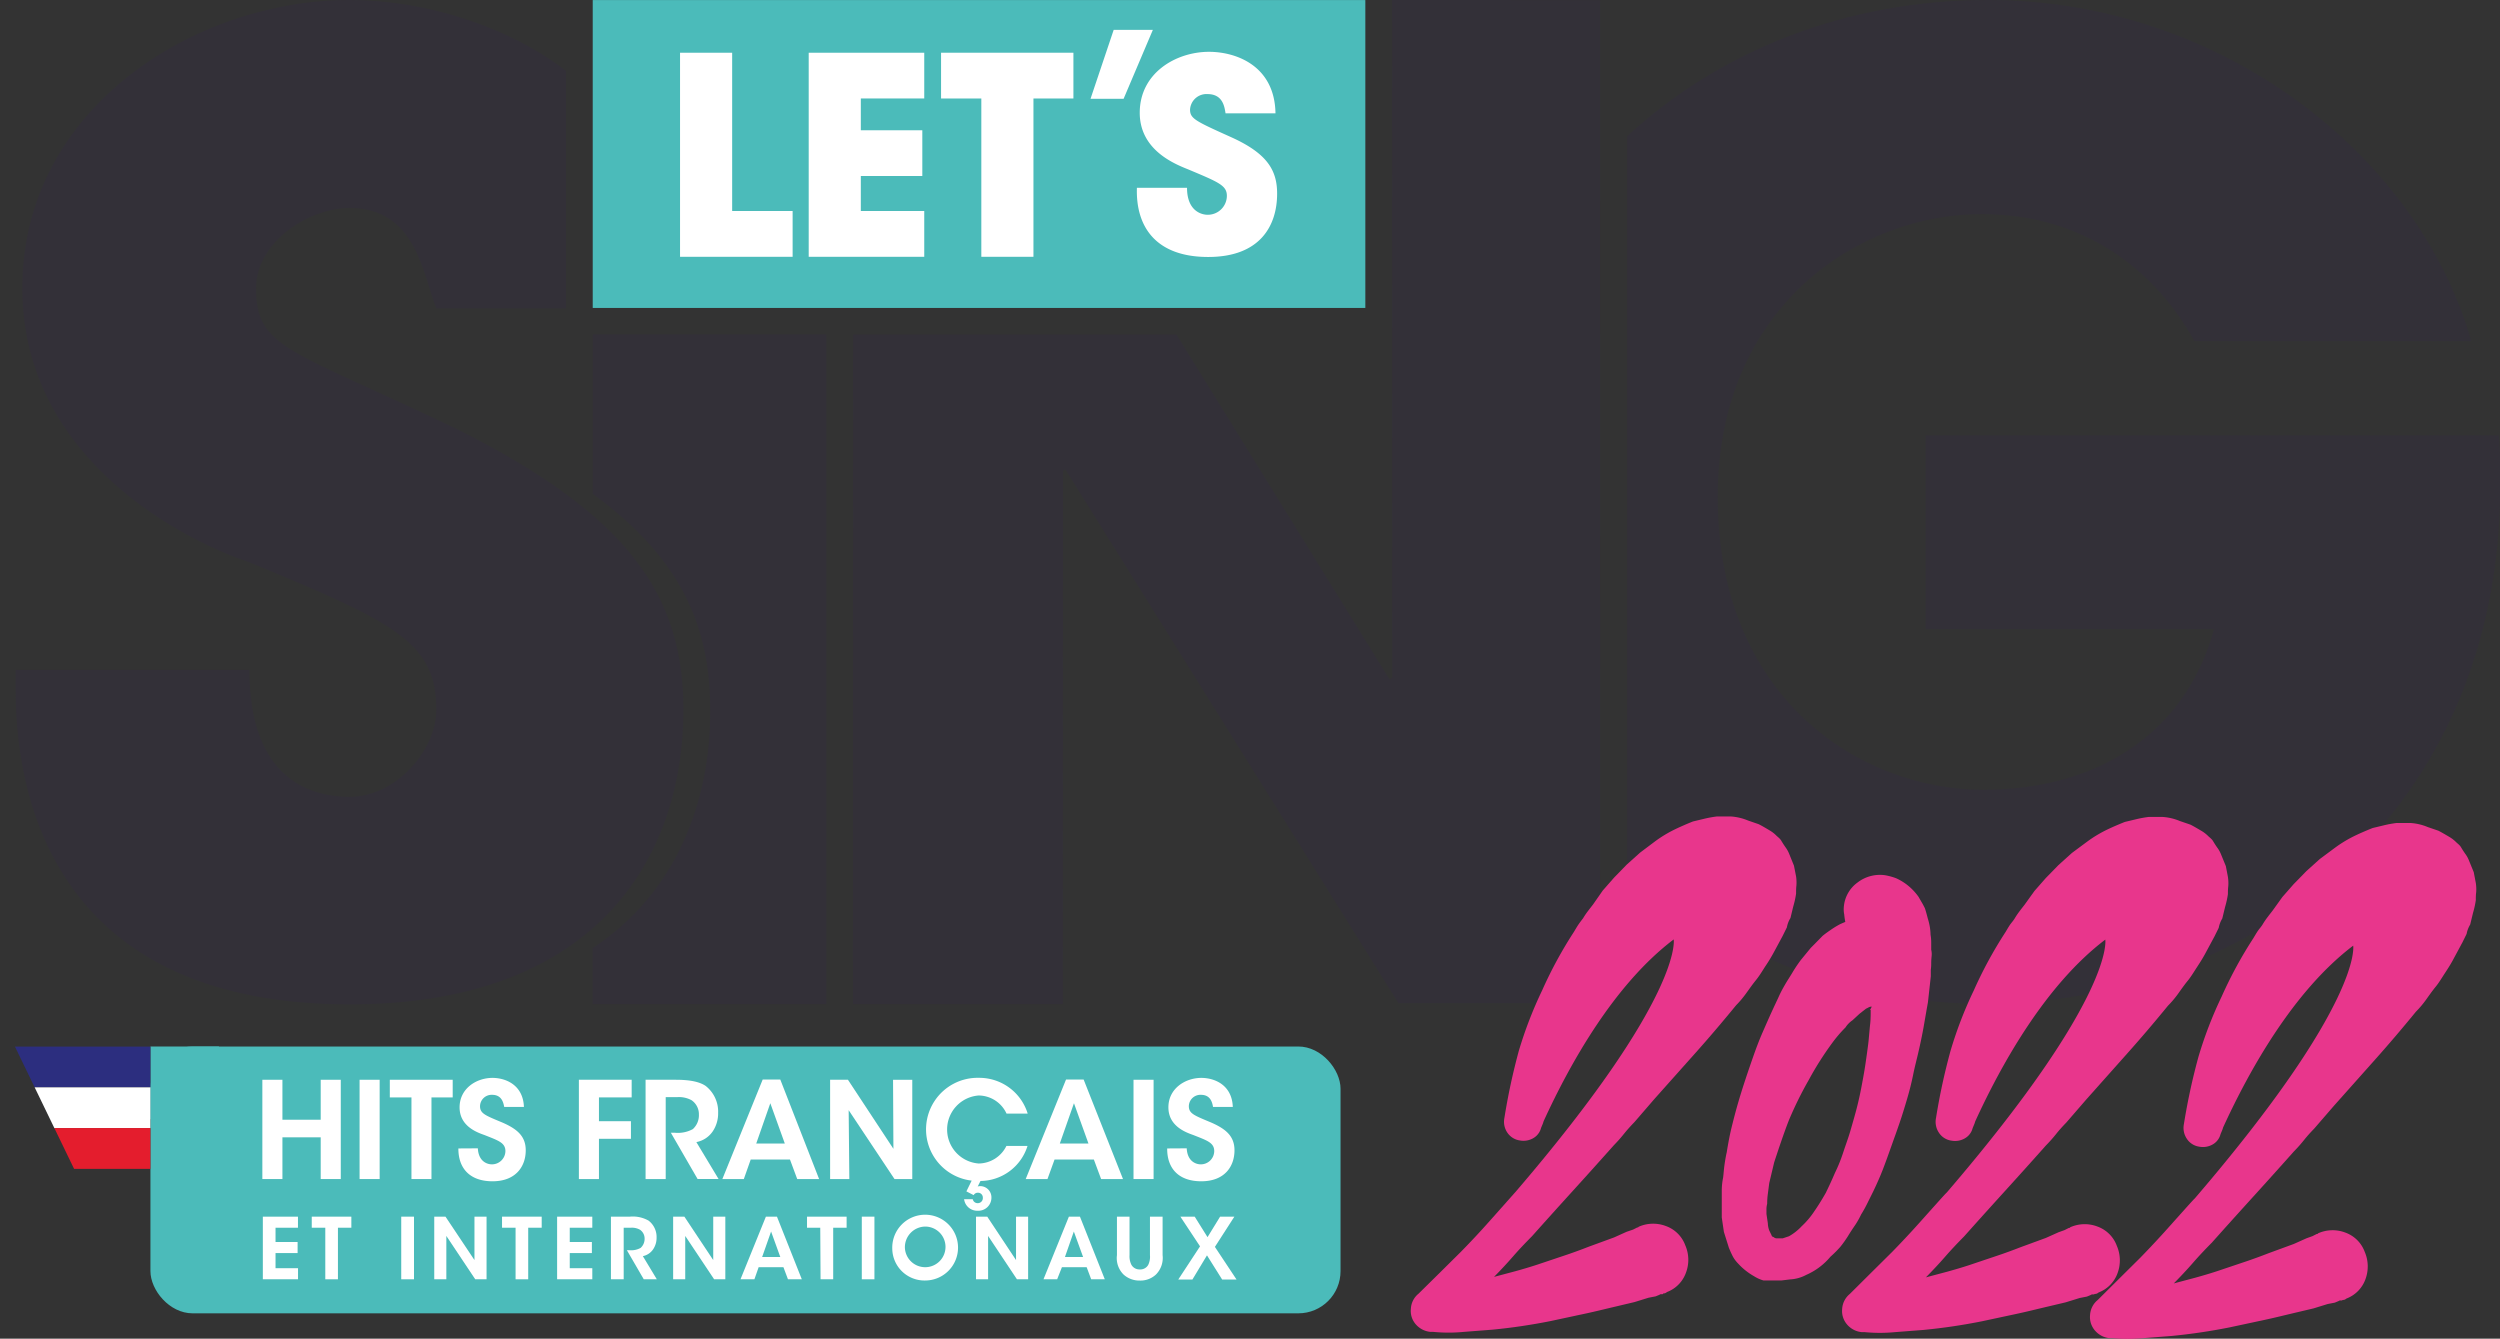<svg xmlns="http://www.w3.org/2000/svg" xmlns:xlink="http://www.w3.org/1999/xlink" viewBox="0 0 413.47 221.4"><rect x="0" y="0" width="413.47" height="221.4" fill="#333333" stroke="none"/><defs><style>.cls-1{fill:none;}.cls-2{fill:#4bbbba;}.cls-3{fill:#fff;}.cls-4{clip-path:url(#clip-path);}.cls-5{fill:#2c2e7f;}.cls-6{fill:#e41d2d;}.cls-7{fill:#333038;}.cls-7,.cls-8{fill-rule:evenodd;}.cls-8{fill:#e8368c;}</style><clipPath id="clip-path" transform="translate(2.47)"><polygon class="cls-1" points="22.4 173.09 22.4 193.35 9.8 193.35 0 173.09 22.4 173.09"/></clipPath></defs><g id="Ebene_2" data-name="Ebene 2"><g id="Calque_1" data-name="Calque 1"><rect class="cls-2" x="24.88" y="173.08" width="196.83" height="44.13" rx="6.98"/><rect class="cls-2" x="24.88" y="173.08" width="11.33" height="12.01"/><path class="cls-3" d="M40.92,195V178.58h3.32v6.61h6.33v-6.61h3.32V195H50.57V188.1H44.24V195Z" transform="translate(2.47)"/><path class="cls-3" d="M57,178.58h3.32V195H57Z" transform="translate(2.47)"/><path class="cls-3" d="M65.58,181.5H62v-2.92h10.4v2.92H68.89V195H65.58Z" transform="translate(2.47)"/><path class="cls-3" d="M76.56,189.92c.11,2.22,1.6,2.65,2.31,2.65a2.23,2.23,0,0,0,2.25-2.18c0-1.4-1.18-1.76-3.47-2.67-1.25-.44-4.11-1.47-4.11-4.58s2.77-4.87,5.44-4.87c2.18,0,5.07,1.16,5.2,4.8H80.92c-.14-.75-.43-2-2-2a1.92,1.92,0,0,0-2,1.87c0,1.22.86,1.53,3.64,2.69,2.52,1.09,3.92,2.29,3.92,4.62,0,2.65-1.63,5.12-5.49,5.12s-5.67-2.25-5.65-5.43Z" transform="translate(2.47)"/><path class="cls-3" d="M93.27,178.58H102v2.92H96.59v3.93h5.29v2.91H96.59V195H93.27Z" transform="translate(2.47)"/><path class="cls-3" d="M104.3,178.58h5c2.56,0,4,.4,4.91,1a5.39,5.39,0,0,1,2.09,4.47,5.32,5.32,0,0,1-.89,3.06,4.24,4.24,0,0,1-2.71,1.78l3.67,6.1h-3.47l-4.42-7.65h.64a5.16,5.16,0,0,0,3-.6,3.1,3.1,0,0,0,1-2.4,2.8,2.8,0,0,0-1.22-2.38,4.35,4.35,0,0,0-2.33-.51h-1.94V195H104.3Z" transform="translate(2.47)"/><path class="cls-3" d="M120.55,195H117l6.67-16.46h2.91L133,195h-3.62l-1.2-3.23h-6.49Zm4.38-12.54-2.33,6.67h4.73Z" transform="translate(2.47)"/><path class="cls-3" d="M145.29,190l-.06-11.41h3.18V195h-2.94l-7.58-11.39L138,195h-3.18V178.58h2.95Z" transform="translate(2.47)"/><path class="cls-3" d="M159.23,196.24a1.22,1.22,0,0,1,.45-.07,1.86,1.86,0,0,1,1.82,1.91,2.16,2.16,0,0,1-2.29,2.16,2.18,2.18,0,0,1-2.23-1.91h1.43a.82.82,0,0,0,.8.66.84.84,0,0,0,.87-.91.8.8,0,0,0-.83-.82.78.78,0,0,0-.69.4l-1.2-.62.87-1.78a8.53,8.53,0,0,1,1.2-17,8.38,8.38,0,0,1,8.07,5.92H164a5.12,5.12,0,0,0-4.6-3,5.64,5.64,0,0,0,0,11.25,5.18,5.18,0,0,0,4.58-2.91h3.49a8.24,8.24,0,0,1-7.78,5.8Z" transform="translate(2.47)"/><path class="cls-3" d="M170.77,195h-3.6l6.67-16.46h2.91L183.26,195h-3.62l-1.2-3.23h-6.5Zm4.38-12.54-2.34,6.67h4.74Z" transform="translate(2.47)"/><path class="cls-3" d="M185,178.58h3.32V195H185Z" transform="translate(2.47)"/><path class="cls-3" d="M193.8,189.92c.11,2.22,1.6,2.65,2.31,2.65a2.22,2.22,0,0,0,2.24-2.18c0-1.4-1.17-1.76-3.46-2.67-1.25-.44-4.12-1.47-4.12-4.58s2.78-4.87,5.45-4.87c2.18,0,5.07,1.16,5.2,4.8h-3.27c-.13-.75-.42-2-2-2a1.92,1.92,0,0,0-2,1.87c0,1.22.86,1.53,3.64,2.69,2.51,1.09,3.91,2.29,3.91,4.62,0,2.65-1.62,5.12-5.49,5.12s-5.67-2.25-5.64-5.43Z" transform="translate(2.47)"/><path class="cls-3" d="M41,201.22h5.81v1.83H43.1v2.36h3.65v1.83H43.1v2.51h3.72v1.83H41Z" transform="translate(2.47)"/><path class="cls-3" d="M51.33,203.05H49.09v-1.83h6.55v1.83H53.42v8.53H51.33Z" transform="translate(2.47)"/><path class="cls-3" d="M63.89,201.22H66v10.36H63.89Z" transform="translate(2.47)"/><path class="cls-3" d="M76,208.4l0-7.18h2v10.36H76.13l-4.78-7.17,0,7.17h-2V201.22h1.86Z" transform="translate(2.47)"/><path class="cls-3" d="M82.8,203.05H80.56v-1.83h6.56v1.83H84.89v8.53H82.8Z" transform="translate(2.47)"/><path class="cls-3" d="M89.67,201.22h5.82v1.83H91.76v2.36h3.66v1.83H91.76v2.51h3.73v1.83H89.67Z" transform="translate(2.47)"/><path class="cls-3" d="M98.57,201.22h3.13a5.26,5.26,0,0,1,3.1.66,3.4,3.4,0,0,1,1.32,2.81,3.36,3.36,0,0,1-.57,1.93,2.69,2.69,0,0,1-1.7,1.13l2.31,3.83H104l-2.79-4.81h.41a3.25,3.25,0,0,0,1.86-.38,2,2,0,0,0,.66-1.52,1.76,1.76,0,0,0-.77-1.49,2.74,2.74,0,0,0-1.47-.33h-1.22v8.53H98.57Z" transform="translate(2.47)"/><path class="cls-3" d="M115.49,208.4l0-7.18h2v10.36h-1.85l-4.78-7.17,0,7.17h-2V201.22h1.86Z" transform="translate(2.47)"/><path class="cls-3" d="M122.3,211.58H120l4.2-10.36h1.83l4.11,10.36h-2.29l-.75-2H123Zm2.76-7.9-1.48,4.21h3Z" transform="translate(2.47)"/><path class="cls-3" d="M133.19,203.05H131v-1.83h6.55v1.83h-2.22v8.53h-2.09Z" transform="translate(2.47)"/><path class="cls-3" d="M140.06,201.22h2.09v10.36h-2.09Z" transform="translate(2.47)"/><path class="cls-3" d="M145.1,206.49a5.44,5.44,0,1,1,5.42,5.29,5.33,5.33,0,0,1-5.42-5.29Zm2.09-.09a3.36,3.36,0,1,0,3.36-3.54,3.41,3.41,0,0,0-3.36,3.54Z" transform="translate(2.47)"/><path class="cls-3" d="M165.57,208.4l0-7.18h2v10.36h-1.85l-4.77-7.17,0,7.17h-2V201.22h1.86Z" transform="translate(2.47)"/><path class="cls-3" d="M172.37,211.58h-2.26l4.2-10.36h1.83l4.11,10.36H178l-.75-2h-4.09Zm2.76-7.9-1.47,4.21h3Z" transform="translate(2.47)"/><path class="cls-3" d="M184.34,201.22v6.37a3.15,3.15,0,0,0,.3,1.57,1.52,1.52,0,0,0,1.4.79,1.5,1.5,0,0,0,1.39-.75,3.07,3.07,0,0,0,.29-1.61v-6.37h2.09v6.37a3.89,3.89,0,0,1-1.1,3.2,3.73,3.73,0,0,1-2.66,1,3.88,3.88,0,0,1-2.7-1,3.82,3.82,0,0,1-1.09-3.2v-6.37Z" transform="translate(2.47)"/><path class="cls-3" d="M196,206.13l-3.25-4.91h2.37l2.12,3.39,2.08-3.39h2.36l-3.22,5,3.58,5.4h-2.38l-2.51-4-2.41,4h-2.34Z" transform="translate(2.47)"/><g class="cls-4"><rect class="cls-5" x="7.11" y="163.5" width="6.75" height="25.92" transform="translate(189.42 165.97) rotate(90)"/><rect class="cls-3" x="7.11" y="170.24" width="6.75" height="25.92" transform="translate(196.16 172.72) rotate(90)"/><rect class="cls-6" x="7.11" y="176.99" width="6.75" height="25.92" transform="translate(202.91 179.46) rotate(90)"/></g><path class="cls-7" d="M91.13,51H69.69c-2.21-5.54-3.31-16.61-14.35-16.61-6.63,0-15.46,5.54-15.46,13.29,0,10,5.51,10,33.13,23.24,28.71,14.39,37.55,27.68,37.55,46.49,0,23.25-13.26,48.7-55.22,48.7-46.39,0-55.22-31-55.22-52v-3.32H38.77c0,18.82,11,21,16.57,21,7.72,0,14.35-7.75,14.35-14.39C69.69,106.3,63.06,103,38.77,93,28.83,89.7,1.22,76.42,1.22,47.64,1.22,17.75,29.94,0,55.34,0,67.75,0,81.58,4.32,91.13,11.73V51" transform="translate(2.47)"/><path class="cls-7" d="M266.59,22.58C282.05,8.28,303,0,326.33,0c38.23,0,71.07,25.37,79.92,56.41H360.46c-6.27-11.39-17.93-21-35.21-21-20.09,0-43.63,15.12-43.63,46.77,0,33.48,23.76,48.44,43.85,48.44,20.3,0,33.91-10.5,38.23-26.58H316V72h94.83c.21,2.76.21,5.09.21,8.27,0,54-41,85.75-85.32,85.75-23.56,0-44-8.86-59.09-23.32V22.58" transform="translate(2.47)"/><polygon class="cls-7" points="141.07 166.07 175.78 166.07 175.81 77.84 176.2 77.64 231.29 165.92 264.65 165.92 264.64 0.01 230.23 0 230.25 112.03 229.85 112.43 194.57 55.33 141.09 55.33 141.07 166.07"/><path class="cls-7" d="M95.56,55.3V81.68c15,10.88,19.43,22.43,19.43,35.62.12,15-5.52,30.4-19.45,39.5v9.27h38.65V55.3" transform="translate(2.47)"/><rect class="cls-2" x="98.03" y="0.01" width="127.78" height="50.92"/><path class="cls-3" d="M110,8.72h8.62V34.9h10v7.57H110Z" transform="translate(2.47)"/><path class="cls-3" d="M131.28,8.72h19.11v7.57H139.9v5.25h10.17v7.57H139.9V34.9h10.49v7.57H131.28Z" transform="translate(2.47)"/><path class="cls-3" d="M159.83,16.29h-6.66V8.72h21.89v7.57h-6.61V42.47h-8.62Z" transform="translate(2.47)"/><path class="cls-3" d="M193.85,31.06c0,3.8,2.35,4.46,3.41,4.46a3.15,3.15,0,0,0,3.18-3.13c0-1.73-1.37-2.26-6.41-4.38-2.3-.92-8-3.22-8-9.36,0-6.59,6-10.08,11.45-10.08,4.5,0,10.87,2.3,11,10.17h-8.26c-.18-1.11-.45-3.18-3-3.18a2.72,2.72,0,0,0-2.87,2.56c0,1.5.88,1.9,6.76,4.55,6.1,2.74,7.64,5.57,7.64,9.36,0,5.22-2.74,10.47-11.4,10.47s-12-5-11.79-11.44Z" transform="translate(2.47)"/><path class="cls-3" d="M181.72,4.94h6.48l-4.84,11.4h-5.47Z" transform="translate(2.47)"/><g id="_2022" data-name="2022"><path class="cls-8" d="M242.58,203.41q-1.7,1.86-3.44,3.63l-3.5,3.47-3.5,3.45a3.43,3.43,0,0,0-1.27,2.51,3.36,3.36,0,0,0,.86,2.61,3.68,3.68,0,0,0,2.39,1.2h.48a26.2,26.2,0,0,0,5,0l4.78-.37a96.46,96.46,0,0,0,9.59-1.42l4.66-1c1.55-.32,3.11-.68,4.66-1.06l4.56-1.08,2.33-.72,1.18-.23.58-.24.23-.12h.35l.11-.12a.84.84,0,0,0,.59-.23,5.32,5.32,0,0,0,3.15-3.21,6,6,0,0,0-.11-4.51,5.34,5.34,0,0,0-3.22-3.2,5.92,5.92,0,0,0-4.49.12l-.12.12h-.12l-.69.35-1.06.36-2.09.94-4.21,1.54c-1.4.55-2.83,1.07-4.26,1.54l-4.26,1.43c-1.25.41-2.45.76-3.61,1.08l-3.5.93c1.09-1.11,2.13-2.22,3.14-3.38s2.06-2.26,3.16-3.37q3.38-3.79,6.77-7.52t6.77-7.53a24.09,24.09,0,0,0,1.68-1.9c.51-.63,1.07-1.25,1.7-1.9l3.27-3.79,6.76-7.58c2.26-2.53,4.51-5.18,6.78-7.95a16.22,16.22,0,0,0,1.68-2c.51-.7,1-1.42,1.58-2.13s1.08-1.55,1.57-2.31a26.49,26.49,0,0,0,1.47-2.43l1.4-2.6.7-1.42a4.37,4.37,0,0,1,.59-1.54l.46-1.9a15,15,0,0,0,.47-2.13c0-.4,0-.84.05-1.3a6.86,6.86,0,0,0-.05-1.55l-.35-1.78-.81-2a5.14,5.14,0,0,0-.6-1.06c-.23-.33-.46-.68-.69-1.07s-.6-.62-.87-.9a5.39,5.39,0,0,0-1-.77c-.77-.46-1.4-.83-1.87-1.06l-1.74-.6a8.85,8.85,0,0,0-2.93-.68h-2.21a18.79,18.79,0,0,0-2.06.37l-1.92.46c-.63.25-1.2.49-1.74.73s-1.06.48-1.52.71a20.89,20.89,0,0,0-2.93,1.79L268.8,141l-2.23,2-2.09,2.15-1.87,2.13L261,149.59c-.32.41-.61.78-.88,1.14a11.75,11.75,0,0,0-.76,1.13c-.31.41-.6.78-.83,1.13s-.46.74-.69,1.13a69.64,69.64,0,0,0-5.25,9.66,67.75,67.75,0,0,0-3.86,10,105.4,105.4,0,0,0-2.39,11.11,3.2,3.2,0,0,0,.49,2.44,3,3,0,0,0,2.08,1.29,3.21,3.21,0,0,0,2.13-.34,2.7,2.7,0,0,0,1.36-1.73l.32-.77.11-.35c4.37-9.55,11.67-22.61,21.51-30.06,0,0,1.67,9.33-26.22,41.83C248.1,197.21,243.71,202.18,242.58,203.41Z" transform="translate(2.47)"/><path class="cls-8" d="M302.54,151.22a11.74,11.74,0,0,0,.18,1.25l-.81.35a14.63,14.63,0,0,0-1.64,1c-.47.32-.9.63-1.29.95l-1.05,1.07-.93.94-1.64,2c-.47.64-.92,1.29-1.34,2s-.84,1.33-1.23,2-.73,1.29-1.05,2-.62,1.32-.93,2c-.63,1.35-1.2,2.67-1.75,3.92s-1.05,2.57-1.52,3.91-.92,2.65-1.34,3.92-.83,2.57-1.22,3.91-.74,2.7-1.06,4-.58,2.72-.81,4.15c-.15.64-.26,1.32-.36,2s-.15,1.43-.23,2.13a11.2,11.2,0,0,0-.23,2.14v4.5l.35,2.38.82,2.61c.16.4.35.83.58,1.3a5.17,5.17,0,0,0,.94,1.31,10.67,10.67,0,0,0,2.68,2.13,5.82,5.82,0,0,0,1.52.68h3l1.4-.17a6.36,6.36,0,0,0,2.68-.75,10.86,10.86,0,0,0,4-3,18.11,18.11,0,0,0,1.64-1.64,18.68,18.68,0,0,0,1.28-1.8c.38-.63.77-1.22,1.16-1.78a14,14,0,0,0,1-1.77,21,21,0,0,0,1.05-1.9l.94-1.89c.61-1.27,1.16-2.51,1.63-3.73s.93-2.52,1.41-3.87.91-2.53,1.34-3.79.83-2.57,1.23-3.93.73-2.66,1-4,.62-2.63.93-4,.59-2.69.82-4,.46-2.69.7-4l.47-4.28c0-.38,0-.74,0-1.07a6.9,6.9,0,0,0,.07-1.06,10.15,10.15,0,0,1,.06-1.13,3.14,3.14,0,0,0-.06-1.13v-1.24a7.27,7.27,0,0,0-.11-1.25,9.23,9.23,0,0,0-.12-1.3,11,11,0,0,0-.35-1.43c-.16-.63-.31-1.18-.47-1.66-.16-.31-.31-.61-.47-.88l-.58-1a9.45,9.45,0,0,0-2.09-2.13,9.24,9.24,0,0,0-1.64-.95,10.4,10.4,0,0,0-1.75-.48,6.06,6.06,0,0,0-4.61,1.2,5.51,5.51,0,0,0-2.27,4.14A4,4,0,0,0,302.54,151.22Zm4.27,15.69.11.12c0,.87,0,1.73-.12,2.61l-.24,2.61c-.15,1.26-.33,2.51-.51,3.74s-.41,2.47-.65,3.73-.51,2.49-.82,3.68-.66,2.38-1,3.56-.79,2.38-1.18,3.56A25.77,25.77,0,0,1,301,194c-.54,1.27-1.06,2.37-1.52,3.31-.63,1.11-1.25,2.1-1.87,3a13.5,13.5,0,0,1-2.1,2.49,8.79,8.79,0,0,1-2.1,1.66l-1.05.35h-.93a.81.81,0,0,1-.59-.23c-.15,0-.27-.12-.35-.36l-.35-.72a3.68,3.68,0,0,1-.23-1.18l-.23-1.55V200a3.28,3.28,0,0,1,.12-.9,11.63,11.63,0,0,1,.11-1.65l.23-1.78.82-3.44c.39-1.18.77-2.34,1.17-3.49s.81-2.32,1.28-3.51a60.93,60.93,0,0,1,3.28-6.64,51.86,51.86,0,0,1,3.84-6.06,21.68,21.68,0,0,1,2.22-2.6,4.11,4.11,0,0,1,1.16-1.19l1.17-1.08,1.06-.83c.14-.07.3-.14.45-.23a1.07,1.07,0,0,1,.48-.12.23.23,0,0,1-.06.18.25.25,0,0,0-.06.17Z" transform="translate(2.47)"/><path class="cls-8" d="M313.91,203.41q-1.7,1.86-3.43,3.63l-3.5,3.47L303.47,214a3.46,3.46,0,0,0-1.27,2.51,3.4,3.4,0,0,0,.87,2.61,3.63,3.63,0,0,0,2.38,1.2h.48a26.31,26.31,0,0,0,5,0l4.78-.37a96.7,96.7,0,0,0,9.58-1.42l4.67-1c1.54-.32,3.11-.68,4.65-1.06l4.56-1.08,2.33-.72,1.18-.23.58-.24.24-.12h.34L344,214a.82.82,0,0,0,.59-.23,5.36,5.36,0,0,0,3.16-3.21,6.07,6.07,0,0,0-.12-4.51,5.34,5.34,0,0,0-3.22-3.2,5.89,5.89,0,0,0-4.48.12l-.13.12h-.12l-.69.35-1,.36-2.1.94-4.2,1.54c-1.41.55-2.84,1.07-4.27,1.54l-4.25,1.43c-1.25.41-2.46.76-3.62,1.08l-3.5.93c1.09-1.11,2.14-2.22,3.15-3.38s2.05-2.26,3.15-3.37q3.38-3.79,6.77-7.52t6.77-7.53a24.27,24.27,0,0,0,1.69-1.9c.5-.63,1.06-1.25,1.69-1.9l3.28-3.79,6.75-7.58q3.39-3.8,6.78-7.95a16.3,16.3,0,0,0,1.69-2c.5-.7,1-1.42,1.58-2.13s1.07-1.55,1.57-2.31,1-1.55,1.46-2.43l1.4-2.6.7-1.42a4.57,4.57,0,0,1,.59-1.54l.46-1.9a15,15,0,0,0,.47-2.13c0-.4,0-.84.06-1.3a6.9,6.9,0,0,0-.06-1.55l-.34-1.78-.82-2a4.71,4.71,0,0,0-.6-1.06c-.23-.33-.46-.68-.69-1.07s-.6-.62-.87-.9a5.65,5.65,0,0,0-1-.77c-.78-.46-1.41-.83-1.87-1.06l-1.75-.6a8.8,8.8,0,0,0-2.93-.68h-2.21a18.61,18.61,0,0,0-2.05.37l-1.92.46c-.63.25-1.2.49-1.75.73s-1.06.48-1.52.71a20.77,20.77,0,0,0-2.92,1.79l-2.56,1.9-2.22,2-2.1,2.15-1.87,2.13-1.63,2.27c-.32.41-.61.78-.88,1.14s-.53.74-.76,1.13-.6.78-.83,1.13-.46.74-.69,1.13a69.64,69.64,0,0,0-5.25,9.66,66.61,66.61,0,0,0-3.85,10,104.23,104.23,0,0,0-2.4,11.11,3.21,3.21,0,0,0,.5,2.44,2.94,2.94,0,0,0,2.07,1.29,3.21,3.21,0,0,0,2.13-.34,2.7,2.7,0,0,0,1.36-1.73l.32-.77.11-.35c4.37-9.55,11.68-22.61,21.51-30.06,0,0,1.67,9.33-26.22,41.83C319.43,197.21,315.05,202.18,313.91,203.41Z" transform="translate(2.47)"/><path class="cls-8" d="M354.91,204.41q-1.7,1.86-3.43,3.63l-3.5,3.47L344.47,215a3.46,3.46,0,0,0-1.27,2.51,3.4,3.4,0,0,0,.87,2.61,3.63,3.63,0,0,0,2.38,1.2h.48a26.31,26.31,0,0,0,5,0l4.78-.37a96.7,96.7,0,0,0,9.58-1.42l4.67-1c1.54-.32,3.11-.68,4.65-1.06l4.56-1.08,2.33-.72,1.18-.23.58-.24.24-.12h.34L385,215a.82.82,0,0,0,.59-.23,5.36,5.36,0,0,0,3.16-3.21,6.07,6.07,0,0,0-.12-4.51,5.34,5.34,0,0,0-3.22-3.2,5.89,5.89,0,0,0-4.48.12l-.13.12h-.12l-.69.35-1,.36-2.1.94-4.2,1.54c-1.41.55-2.84,1.07-4.27,1.54l-4.25,1.43c-1.25.41-2.46.76-3.62,1.08l-3.5.93c1.09-1.11,2.14-2.22,3.15-3.38s2.05-2.26,3.15-3.37q3.38-3.79,6.77-7.52t6.77-7.53a24.27,24.27,0,0,0,1.69-1.9c.5-.63,1.06-1.25,1.69-1.9l3.28-3.79,6.75-7.58q3.39-3.8,6.78-7.95a16.3,16.3,0,0,0,1.69-2c.5-.7,1-1.42,1.58-2.13s1.07-1.55,1.57-2.31,1-1.55,1.46-2.43l1.4-2.6.7-1.42a4.57,4.57,0,0,1,.59-1.54l.46-1.9a15,15,0,0,0,.47-2.13c0-.4,0-.84.06-1.3a6.9,6.9,0,0,0-.06-1.55l-.34-1.78-.82-2a4.71,4.71,0,0,0-.6-1.06c-.23-.33-.46-.68-.69-1.07s-.6-.62-.87-.9a5.65,5.65,0,0,0-1-.77c-.78-.46-1.41-.83-1.87-1.06l-1.75-.6a8.8,8.8,0,0,0-2.93-.68h-2.21a18.61,18.61,0,0,0-2.05.37l-1.92.46c-.63.25-1.2.49-1.75.73s-1.06.48-1.52.71a20.77,20.77,0,0,0-2.92,1.79l-2.56,1.9-2.22,2-2.1,2.15-1.87,2.13-1.63,2.27c-.32.41-.61.78-.88,1.14s-.53.74-.76,1.13-.6.78-.83,1.13-.46.74-.69,1.13a69.64,69.64,0,0,0-5.25,9.66,66.61,66.61,0,0,0-3.85,10,104.23,104.23,0,0,0-2.4,11.11,3.21,3.21,0,0,0,.5,2.44,2.94,2.94,0,0,0,2.07,1.29,3.21,3.21,0,0,0,2.13-.34,2.7,2.7,0,0,0,1.36-1.73l.32-.77.11-.35c4.37-9.55,11.68-22.61,21.51-30.06,0,0,1.67,9.33-26.22,41.83C360.43,198.21,356.05,203.18,354.91,204.41Z" transform="translate(2.47)"/></g></g></g></svg>